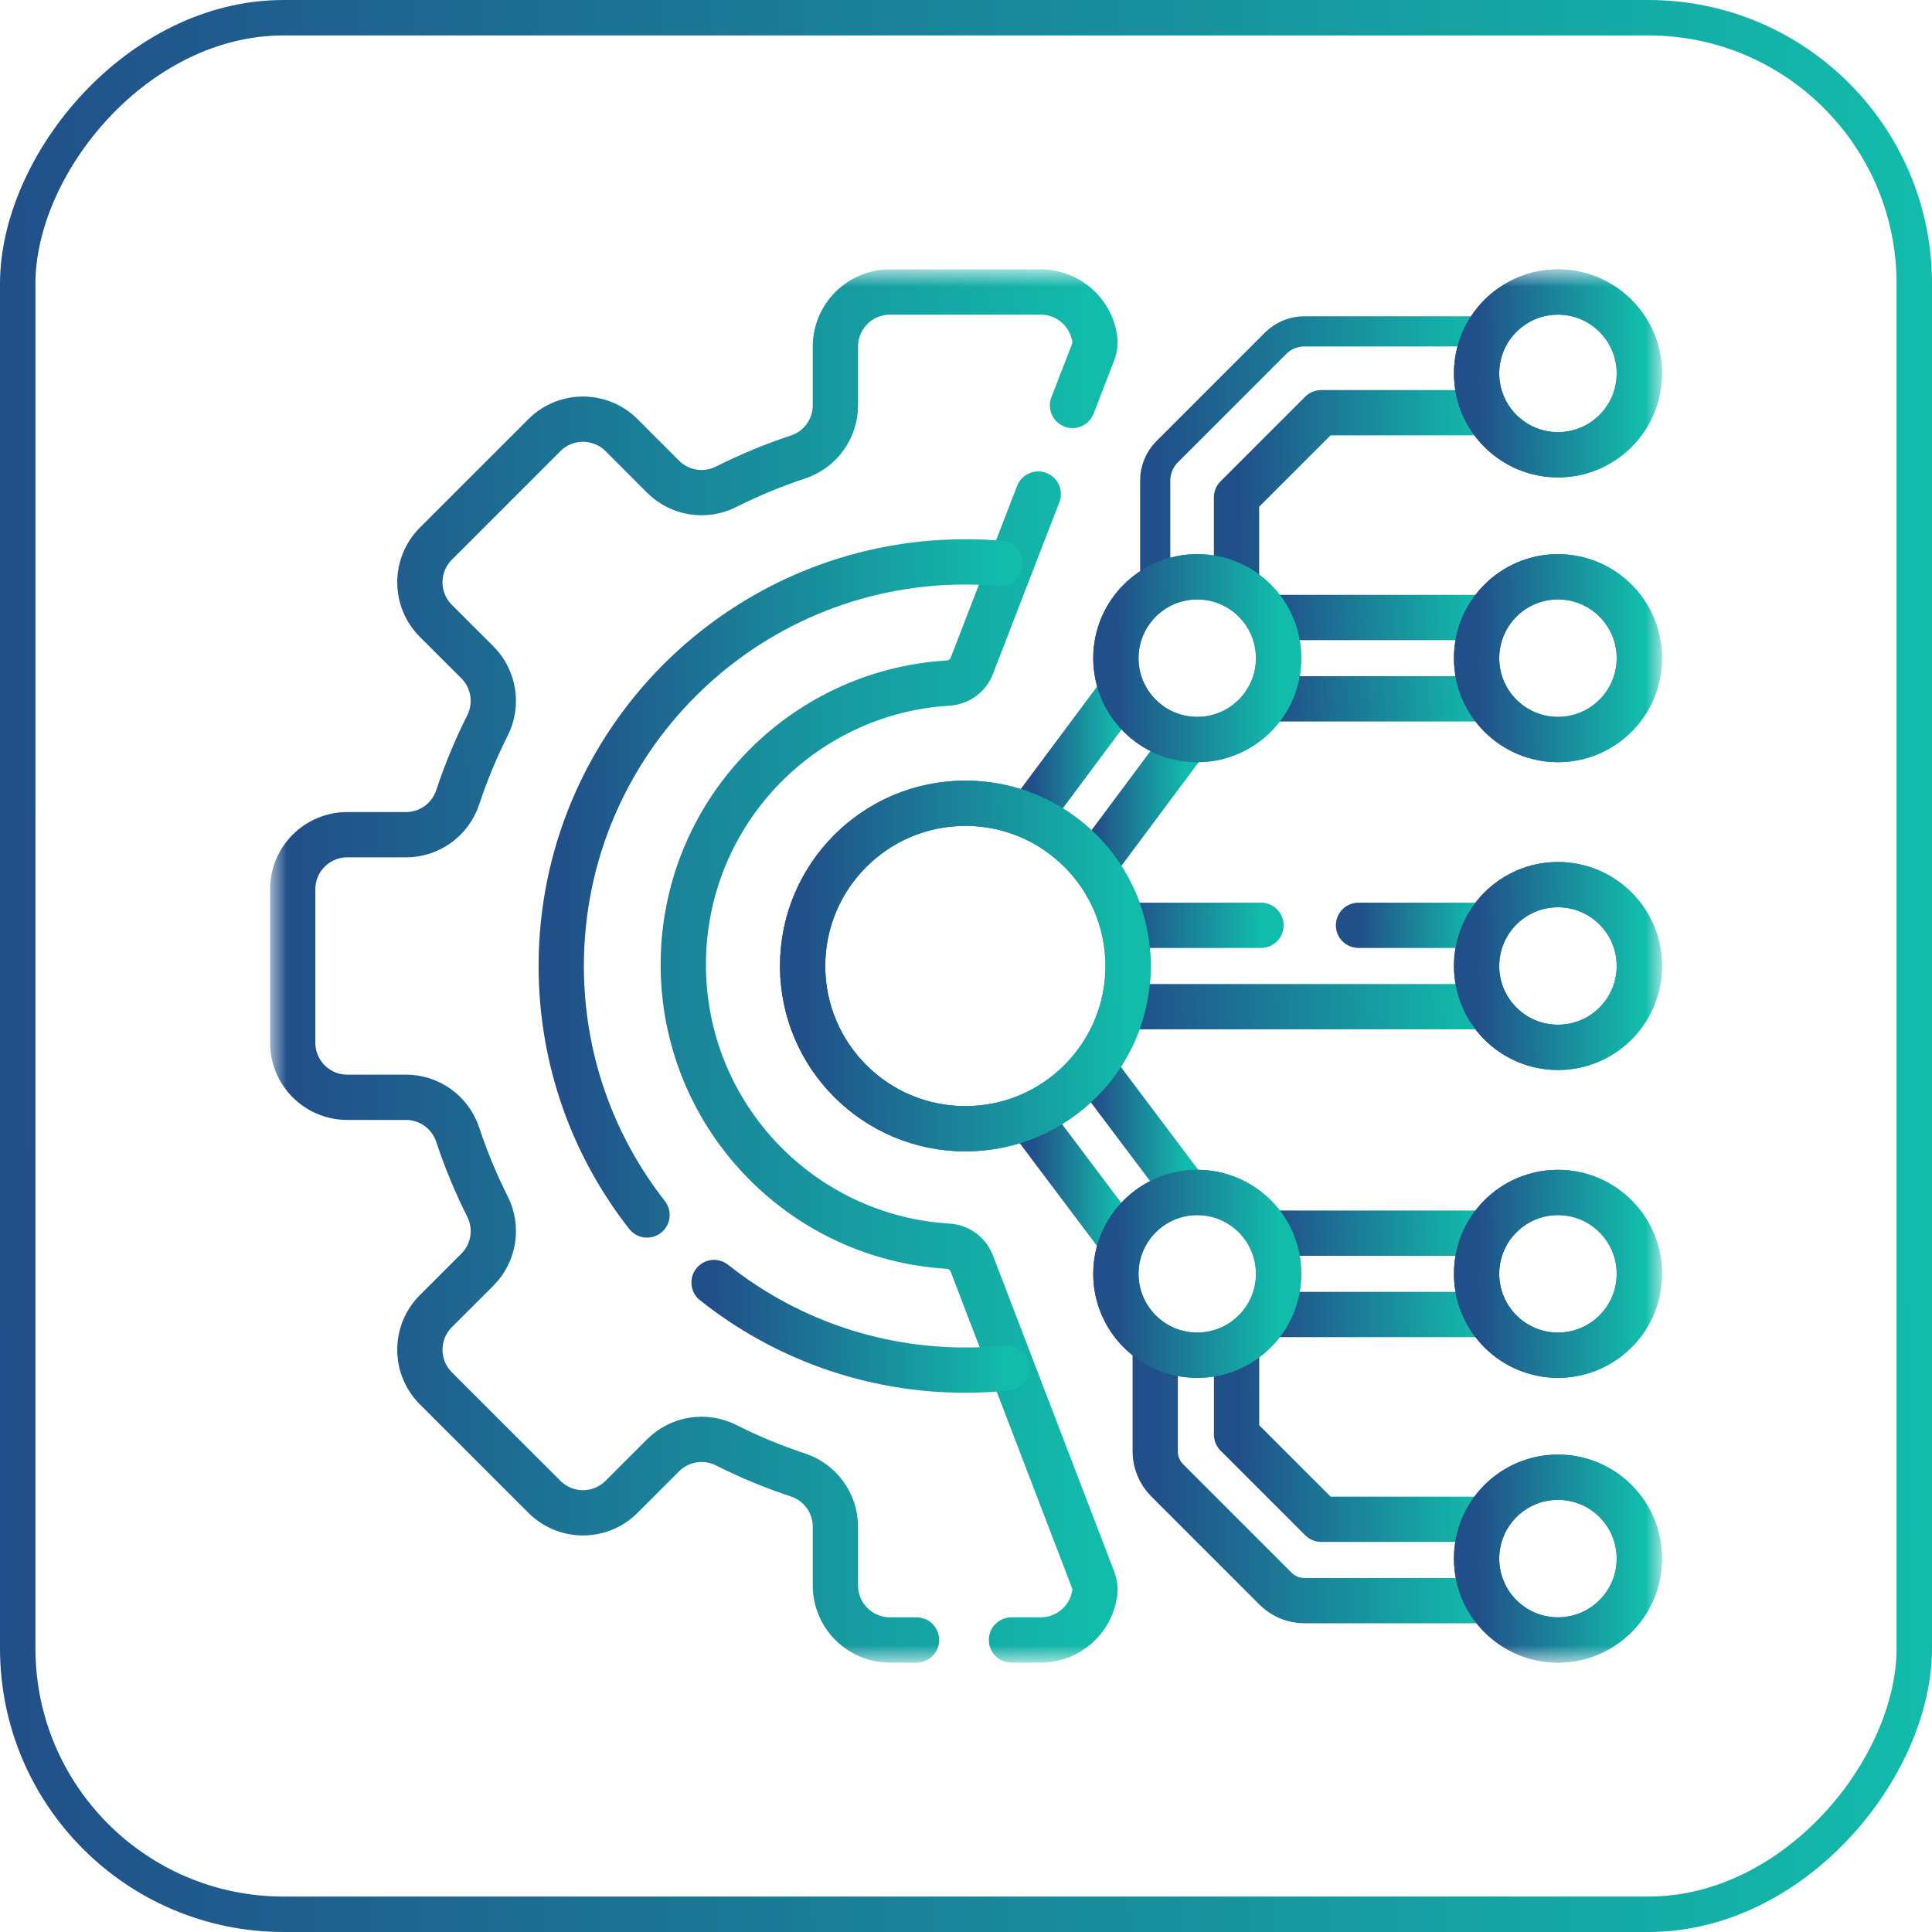 <svg width="64" height="64" viewBox="0 0 64 64" fill="none" xmlns="http://www.w3.org/2000/svg">
<path d="M49.106 13.672H43.765L40.961 16.476V19.107" stroke="url(#paint0_linear_1084_307)" stroke-width="1.5" stroke-miterlimit="10" stroke-linecap="round" stroke-linejoin="round"/>
<mask id="mask0_1084_307" style="mask-type:luminance" maskUnits="userSpaceOnUse" x="9" y="9" width="46" height="46">
<path d="M9 9H55V55H9V9Z" fill="white"/>
</mask>
<g mask="url(#mask0_1084_307)">
<path d="M38.268 19.197V15.918C38.268 15.561 38.41 15.218 38.662 14.965L42.256 11.371C42.509 11.119 42.852 10.977 43.209 10.977H49.108" stroke="url(#paint1_linear_1084_307)" stroke-miterlimit="10" stroke-linecap="round" stroke-linejoin="round"/>
<path d="M49.078 50.328H43.767L40.963 47.524V44.774" stroke="url(#paint2_linear_1084_307)" stroke-width="1.5" stroke-miterlimit="10" stroke-linecap="round" stroke-linejoin="round"/>
<path d="M38.268 44.744V48.082C38.268 48.439 38.41 48.782 38.662 49.035L42.256 52.629C42.509 52.881 42.852 53.023 43.209 53.023H49.078" stroke="url(#paint3_linear_1084_307)" stroke-width="1.5" stroke-miterlimit="10" stroke-linecap="round" stroke-linejoin="round"/>
<path d="M49.108 23.15H42.201" stroke="url(#paint4_linear_1084_307)" stroke-width="1.5" stroke-miterlimit="10" stroke-linecap="round" stroke-linejoin="round"/>
<path d="M42.16 20.455H48.914" stroke="url(#paint5_linear_1084_307)" stroke-width="1.5" stroke-miterlimit="10" stroke-linecap="round" stroke-linejoin="round"/>
<path d="M49.078 43.545H42.152" stroke="url(#paint6_linear_1084_307)" stroke-width="1.5" stroke-miterlimit="10" stroke-linecap="round" stroke-linejoin="round"/>
<path d="M42.184 40.85H48.915" stroke="url(#paint7_linear_1084_307)" stroke-width="1.5" stroke-miterlimit="10" stroke-linecap="round" stroke-linejoin="round"/>
<path d="M37.007 40.913L34.213 37.199" stroke="url(#paint8_linear_1084_307)" stroke-width="1.5" stroke-miterlimit="10" stroke-linecap="round" stroke-linejoin="round"/>
<path d="M36.273 35.452L39.31 39.489" stroke="url(#paint9_linear_1084_307)" stroke-width="1.5" stroke-miterlimit="10" stroke-linecap="round" stroke-linejoin="round"/>
<path d="M39.31 24.528L36.273 28.601" stroke="url(#paint10_linear_1084_307)" stroke-width="1.5" stroke-miterlimit="10" stroke-linecap="round" stroke-linejoin="round"/>
<path d="M34.213 26.855L37.008 23.105" stroke="url(#paint11_linear_1084_307)" stroke-width="1.5" stroke-miterlimit="10" stroke-linecap="round" stroke-linejoin="round"/>
<path d="M36.965 21.803C36.965 20.314 38.172 19.107 39.66 19.107C41.149 19.107 42.355 20.314 42.355 21.803C42.355 23.291 41.149 24.498 39.66 24.498C38.172 24.498 36.965 23.291 36.965 21.803Z" stroke="url(#paint12_linear_1084_307)" stroke-width="1.5" stroke-miterlimit="10" stroke-linecap="round" stroke-linejoin="round"/>
<path d="M36.965 42.197C36.965 40.709 38.172 39.502 39.66 39.502C41.149 39.502 42.355 40.709 42.355 42.197C42.355 43.686 41.149 44.893 39.66 44.893C38.172 44.893 36.965 43.686 36.965 42.197Z" stroke="url(#paint13_linear_1084_307)" stroke-width="1.5" stroke-miterlimit="10" stroke-linecap="round" stroke-linejoin="round"/>
<path d="M34.393 16.366L32.193 22.056C32.067 22.383 31.762 22.607 31.412 22.628C26.515 22.921 22.635 26.985 22.635 31.955C22.635 36.925 26.514 40.988 31.41 41.282C31.761 41.303 32.066 41.528 32.192 41.856L36.212 52.336C36.267 52.48 36.286 52.635 36.263 52.788C36.134 53.658 35.383 54.326 34.477 54.326H33.506M30.361 54.326H29.48C28.483 54.326 27.674 53.518 27.674 52.52V50.575C27.674 49.797 27.175 49.106 26.437 48.862C25.615 48.59 24.819 48.259 24.054 47.874C23.358 47.524 22.516 47.658 21.965 48.209L20.589 49.585C19.884 50.29 18.74 50.29 18.035 49.585L14.437 45.989C13.733 45.283 13.733 44.14 14.437 43.434L15.815 42.058C16.365 41.507 16.499 40.666 16.149 39.969C15.764 39.205 15.434 38.409 15.162 37.587C14.917 36.848 14.226 36.349 13.448 36.349H11.503C10.506 36.349 9.697 35.541 9.697 34.544V29.456C9.697 28.459 10.506 27.651 11.503 27.651H13.448C14.226 27.651 14.917 27.152 15.162 26.413C15.434 25.591 15.764 24.796 16.149 24.031C16.499 23.335 16.365 22.493 15.815 21.942L14.437 20.566C13.733 19.86 13.733 18.717 14.437 18.011L18.035 14.414C18.74 13.71 19.884 13.71 20.589 14.414L21.965 15.791C22.516 16.342 23.358 16.476 24.054 16.125C24.819 15.741 25.615 15.41 26.437 15.138C27.175 14.894 27.674 14.203 27.674 13.425V11.48C27.674 10.482 28.483 9.674 29.48 9.674H34.477C35.383 9.674 36.133 10.341 36.263 11.211C36.286 11.364 36.267 11.521 36.211 11.665L35.528 13.431" stroke="url(#paint14_linear_1084_307)" stroke-width="1.5" stroke-miterlimit="10" stroke-linecap="round" stroke-linejoin="round"/>
<path d="M23.654 42.485C25.939 44.302 28.832 45.387 31.978 45.387C32.44 45.387 32.896 45.363 33.346 45.318" stroke="url(#paint15_linear_1084_307)" stroke-width="1.5" stroke-miterlimit="10" stroke-linecap="round" stroke-linejoin="round"/>
<path d="M33.143 18.663C32.759 18.63 32.371 18.613 31.979 18.613C24.585 18.613 18.592 24.607 18.592 32C18.592 35.112 19.653 37.975 21.434 40.248" stroke="url(#paint16_linear_1084_307)" stroke-width="1.5" stroke-miterlimit="10" stroke-linecap="round" stroke-linejoin="round"/>
<path d="M26.588 32C26.588 29.023 29.001 26.609 31.979 26.609C34.956 26.609 37.369 29.023 37.369 32C37.369 34.977 34.956 37.391 31.979 37.391C29.001 37.391 26.588 34.977 26.588 32Z" stroke="url(#paint17_linear_1084_307)" stroke-width="1.5" stroke-miterlimit="10" stroke-linecap="round" stroke-linejoin="round"/>
<path d="M48.914 32C48.914 30.512 50.121 29.305 51.609 29.305C53.098 29.305 54.305 30.512 54.305 32C54.305 33.489 53.098 34.695 51.609 34.695C50.121 34.695 48.914 33.489 48.914 32Z" stroke="url(#paint18_linear_1084_307)" stroke-width="1.5" stroke-miterlimit="10" stroke-linecap="round" stroke-linejoin="round"/>
<path d="M48.914 21.803C48.914 20.314 50.121 19.107 51.609 19.107C53.098 19.107 54.305 20.314 54.305 21.803C54.305 23.291 53.098 24.498 51.609 24.498C50.121 24.498 48.914 23.291 48.914 21.803Z" stroke="url(#paint19_linear_1084_307)" stroke-width="1.5" stroke-miterlimit="10" stroke-linecap="round" stroke-linejoin="round"/>
<path d="M48.914 12.369C48.914 10.881 50.121 9.674 51.609 9.674C53.098 9.674 54.305 10.881 54.305 12.369C54.305 13.858 53.098 15.065 51.609 15.065C50.121 15.065 48.914 13.858 48.914 12.369Z" stroke="url(#paint20_linear_1084_307)" stroke-width="1.5" stroke-miterlimit="10" stroke-linecap="round" stroke-linejoin="round"/>
<path d="M48.914 42.197C48.914 40.709 50.121 39.502 51.609 39.502C53.098 39.502 54.305 40.709 54.305 42.197C54.305 43.686 53.098 44.893 51.609 44.893C50.121 44.893 48.914 43.686 48.914 42.197Z" stroke="url(#paint21_linear_1084_307)" stroke-width="1.5" stroke-miterlimit="10" stroke-linecap="round" stroke-linejoin="round"/>
<path d="M48.914 51.631C48.914 50.142 50.121 48.935 51.609 48.935C53.098 48.935 54.305 50.142 54.305 51.631C54.305 53.119 53.098 54.326 51.609 54.326C50.121 54.326 48.914 53.119 48.914 51.631Z" stroke="url(#paint22_linear_1084_307)" stroke-width="1.5" stroke-miterlimit="10" stroke-linecap="round" stroke-linejoin="round"/>
<path d="M36.965 21.803C36.965 20.314 38.172 19.107 39.66 19.107C41.149 19.107 42.355 20.314 42.355 21.803C42.355 23.291 41.149 24.498 39.66 24.498C38.172 24.498 36.965 23.291 36.965 21.803Z" stroke="url(#paint23_linear_1084_307)" stroke-width="1.5" stroke-miterlimit="10" stroke-linecap="round" stroke-linejoin="round"/>
<path d="M36.965 42.197C36.965 40.709 38.172 39.502 39.66 39.502C41.149 39.502 42.355 40.709 42.355 42.197C42.355 43.686 41.149 44.893 39.66 44.893C38.172 44.893 36.965 43.686 36.965 42.197Z" stroke="url(#paint24_linear_1084_307)" stroke-width="1.5" stroke-miterlimit="10" stroke-linecap="round" stroke-linejoin="round"/>
<path d="M37.369 30.652H41.772" stroke="url(#paint25_linear_1084_307)" stroke-width="1.5" stroke-miterlimit="10" stroke-linecap="round" stroke-linejoin="round"/>
<path d="M48.914 33.348H37.369" stroke="url(#paint26_linear_1084_307)" stroke-width="1.5" stroke-miterlimit="10" stroke-linecap="round" stroke-linejoin="round"/>
<path d="M45.002 30.652H48.913" stroke="url(#paint27_linear_1084_307)" stroke-width="1.5" stroke-miterlimit="10" stroke-linecap="round" stroke-linejoin="round"/>
<path d="M26.588 32C26.588 29.023 29.001 26.609 31.979 26.609C34.956 26.609 37.369 29.023 37.369 32C37.369 34.977 34.956 37.391 31.979 37.391C29.001 37.391 26.588 34.977 26.588 32Z" stroke="url(#paint28_linear_1084_307)" stroke-width="1.5" stroke-miterlimit="10" stroke-linecap="round" stroke-linejoin="round"/>
<path d="M48.914 32C48.914 30.512 50.121 29.305 51.609 29.305C53.098 29.305 54.305 30.512 54.305 32C54.305 33.489 53.098 34.695 51.609 34.695C50.121 34.695 48.914 33.489 48.914 32Z" stroke="url(#paint29_linear_1084_307)" stroke-width="1.5" stroke-miterlimit="10" stroke-linecap="round" stroke-linejoin="round"/>
<path d="M48.914 21.803C48.914 20.314 50.121 19.107 51.609 19.107C53.098 19.107 54.305 20.314 54.305 21.803C54.305 23.291 53.098 24.498 51.609 24.498C50.121 24.498 48.914 23.291 48.914 21.803Z" stroke="url(#paint30_linear_1084_307)" stroke-width="1.5" stroke-miterlimit="10" stroke-linecap="round" stroke-linejoin="round"/>
<path d="M48.914 12.369C48.914 10.881 50.121 9.674 51.609 9.674C53.098 9.674 54.305 10.881 54.305 12.369C54.305 13.858 53.098 15.065 51.609 15.065C50.121 15.065 48.914 13.858 48.914 12.369Z" stroke="url(#paint31_linear_1084_307)" stroke-width="1.5" stroke-miterlimit="10" stroke-linecap="round" stroke-linejoin="round"/>
<path d="M48.914 42.197C48.914 40.709 50.121 39.502 51.609 39.502C53.098 39.502 54.305 40.709 54.305 42.197C54.305 43.686 53.098 44.893 51.609 44.893C50.121 44.893 48.914 43.686 48.914 42.197Z" stroke="url(#paint32_linear_1084_307)" stroke-width="1.5" stroke-miterlimit="10" stroke-linecap="round" stroke-linejoin="round"/>
<path d="M48.914 51.631C48.914 50.142 50.121 48.935 51.609 48.935C53.098 48.935 54.305 50.142 54.305 51.631C54.305 53.119 53.098 54.326 51.609 54.326C50.121 54.326 48.914 53.119 48.914 51.631Z" stroke="url(#paint33_linear_1084_307)" stroke-width="1.5" stroke-miterlimit="10" stroke-linecap="round" stroke-linejoin="round"/>
</g>
<rect x="0.587" y="-0.587" width="62.826" height="62.826" rx="8.807" transform="matrix(1 0 0 -1 0 62.826)" stroke="url(#paint34_linear_1084_307)" stroke-width="1.174"/>
<defs>
<linearGradient id="paint0_linear_1084_307" x1="40.961" y1="17.095" x2="49.11" y2="17.04" gradientUnits="userSpaceOnUse">
<stop stop-color="#214F89"/>
<stop offset="1" stop-color="#12BCAB"/>
</linearGradient>
<linearGradient id="paint1_linear_1084_307" x1="38.268" y1="16.154" x2="49.114" y2="16.09" gradientUnits="userSpaceOnUse">
<stop stop-color="#214F89"/>
<stop offset="1" stop-color="#12BCAB"/>
</linearGradient>
<linearGradient id="paint2_linear_1084_307" x1="40.963" y1="48.272" x2="49.083" y2="48.218" gradientUnits="userSpaceOnUse">
<stop stop-color="#214F89"/>
<stop offset="1" stop-color="#12BCAB"/>
</linearGradient>
<linearGradient id="paint3_linear_1084_307" x1="38.268" y1="49.958" x2="49.084" y2="49.895" gradientUnits="userSpaceOnUse">
<stop stop-color="#214F89"/>
<stop offset="1" stop-color="#12BCAB"/>
</linearGradient>
<linearGradient id="paint4_linear_1084_307" x1="42.201" y1="22.78" x2="49.105" y2="22.566" gradientUnits="userSpaceOnUse">
<stop stop-color="#214F89"/>
<stop offset="1" stop-color="#12BCAB"/>
</linearGradient>
<linearGradient id="paint5_linear_1084_307" x1="42.16" y1="20.085" x2="48.911" y2="19.88" gradientUnits="userSpaceOnUse">
<stop stop-color="#214F89"/>
<stop offset="1" stop-color="#12BCAB"/>
</linearGradient>
<linearGradient id="paint6_linear_1084_307" x1="42.152" y1="43.175" x2="49.075" y2="42.959" gradientUnits="userSpaceOnUse">
<stop stop-color="#214F89"/>
<stop offset="1" stop-color="#12BCAB"/>
</linearGradient>
<linearGradient id="paint7_linear_1084_307" x1="42.184" y1="40.479" x2="48.913" y2="40.276" gradientUnits="userSpaceOnUse">
<stop stop-color="#214F89"/>
<stop offset="1" stop-color="#12BCAB"/>
</linearGradient>
<linearGradient id="paint8_linear_1084_307" x1="34.213" y1="39.538" x2="37.009" y2="39.528" gradientUnits="userSpaceOnUse">
<stop stop-color="#214F89"/>
<stop offset="1" stop-color="#12BCAB"/>
</linearGradient>
<linearGradient id="paint9_linear_1084_307" x1="36.273" y1="37.995" x2="39.312" y2="37.984" gradientUnits="userSpaceOnUse">
<stop stop-color="#214F89"/>
<stop offset="1" stop-color="#12BCAB"/>
</linearGradient>
<linearGradient id="paint10_linear_1084_307" x1="36.273" y1="27.093" x2="39.312" y2="27.082" gradientUnits="userSpaceOnUse">
<stop stop-color="#214F89"/>
<stop offset="1" stop-color="#12BCAB"/>
</linearGradient>
<linearGradient id="paint11_linear_1084_307" x1="34.213" y1="25.467" x2="37.01" y2="25.457" gradientUnits="userSpaceOnUse">
<stop stop-color="#214F89"/>
<stop offset="1" stop-color="#12BCAB"/>
</linearGradient>
<linearGradient id="paint12_linear_1084_307" x1="36.965" y1="22.502" x2="42.358" y2="22.478" gradientUnits="userSpaceOnUse">
<stop stop-color="#214F89"/>
<stop offset="1" stop-color="#12BCAB"/>
</linearGradient>
<linearGradient id="paint13_linear_1084_307" x1="36.965" y1="42.897" x2="42.358" y2="42.873" gradientUnits="userSpaceOnUse">
<stop stop-color="#214F89"/>
<stop offset="1" stop-color="#12BCAB"/>
</linearGradient>
<linearGradient id="paint14_linear_1084_307" x1="9.697" y1="37.795" x2="36.288" y2="37.724" gradientUnits="userSpaceOnUse">
<stop stop-color="#214F89"/>
<stop offset="1" stop-color="#12BCAB"/>
</linearGradient>
<linearGradient id="paint15_linear_1084_307" x1="23.654" y1="44.312" x2="33.35" y2="44.167" gradientUnits="userSpaceOnUse">
<stop stop-color="#214F89"/>
<stop offset="1" stop-color="#12BCAB"/>
</linearGradient>
<linearGradient id="paint16_linear_1084_307" x1="18.592" y1="32.239" x2="33.151" y2="32.194" gradientUnits="userSpaceOnUse">
<stop stop-color="#214F89"/>
<stop offset="1" stop-color="#12BCAB"/>
</linearGradient>
<linearGradient id="paint17_linear_1084_307" x1="26.588" y1="33.399" x2="37.375" y2="33.351" gradientUnits="userSpaceOnUse">
<stop stop-color="#214F89"/>
<stop offset="1" stop-color="#12BCAB"/>
</linearGradient>
<linearGradient id="paint18_linear_1084_307" x1="48.914" y1="32.7" x2="54.308" y2="32.675" gradientUnits="userSpaceOnUse">
<stop stop-color="#214F89"/>
<stop offset="1" stop-color="#12BCAB"/>
</linearGradient>
<linearGradient id="paint19_linear_1084_307" x1="48.914" y1="22.502" x2="54.308" y2="22.478" gradientUnits="userSpaceOnUse">
<stop stop-color="#214F89"/>
<stop offset="1" stop-color="#12BCAB"/>
</linearGradient>
<linearGradient id="paint20_linear_1084_307" x1="48.914" y1="13.069" x2="54.308" y2="13.044" gradientUnits="userSpaceOnUse">
<stop stop-color="#214F89"/>
<stop offset="1" stop-color="#12BCAB"/>
</linearGradient>
<linearGradient id="paint21_linear_1084_307" x1="48.914" y1="42.897" x2="54.308" y2="42.873" gradientUnits="userSpaceOnUse">
<stop stop-color="#214F89"/>
<stop offset="1" stop-color="#12BCAB"/>
</linearGradient>
<linearGradient id="paint22_linear_1084_307" x1="48.914" y1="52.33" x2="54.308" y2="52.306" gradientUnits="userSpaceOnUse">
<stop stop-color="#214F89"/>
<stop offset="1" stop-color="#12BCAB"/>
</linearGradient>
<linearGradient id="paint23_linear_1084_307" x1="36.965" y1="22.502" x2="42.358" y2="22.478" gradientUnits="userSpaceOnUse">
<stop stop-color="#214F89"/>
<stop offset="1" stop-color="#12BCAB"/>
</linearGradient>
<linearGradient id="paint24_linear_1084_307" x1="36.965" y1="42.897" x2="42.358" y2="42.873" gradientUnits="userSpaceOnUse">
<stop stop-color="#214F89"/>
<stop offset="1" stop-color="#12BCAB"/>
</linearGradient>
<linearGradient id="paint25_linear_1084_307" x1="37.369" y1="30.282" x2="41.772" y2="30.195" gradientUnits="userSpaceOnUse">
<stop stop-color="#214F89"/>
<stop offset="1" stop-color="#12BCAB"/>
</linearGradient>
<linearGradient id="paint26_linear_1084_307" x1="37.369" y1="32.977" x2="48.89" y2="32.38" gradientUnits="userSpaceOnUse">
<stop stop-color="#214F89"/>
<stop offset="1" stop-color="#12BCAB"/>
</linearGradient>
<linearGradient id="paint27_linear_1084_307" x1="45.002" y1="30.282" x2="48.914" y2="30.213" gradientUnits="userSpaceOnUse">
<stop stop-color="#214F89"/>
<stop offset="1" stop-color="#12BCAB"/>
</linearGradient>
<linearGradient id="paint28_linear_1084_307" x1="26.588" y1="33.399" x2="37.375" y2="33.351" gradientUnits="userSpaceOnUse">
<stop stop-color="#214F89"/>
<stop offset="1" stop-color="#12BCAB"/>
</linearGradient>
<linearGradient id="paint29_linear_1084_307" x1="48.914" y1="32.7" x2="54.308" y2="32.675" gradientUnits="userSpaceOnUse">
<stop stop-color="#214F89"/>
<stop offset="1" stop-color="#12BCAB"/>
</linearGradient>
<linearGradient id="paint30_linear_1084_307" x1="48.914" y1="22.502" x2="54.308" y2="22.478" gradientUnits="userSpaceOnUse">
<stop stop-color="#214F89"/>
<stop offset="1" stop-color="#12BCAB"/>
</linearGradient>
<linearGradient id="paint31_linear_1084_307" x1="48.914" y1="13.069" x2="54.308" y2="13.044" gradientUnits="userSpaceOnUse">
<stop stop-color="#214F89"/>
<stop offset="1" stop-color="#12BCAB"/>
</linearGradient>
<linearGradient id="paint32_linear_1084_307" x1="48.914" y1="42.897" x2="54.308" y2="42.873" gradientUnits="userSpaceOnUse">
<stop stop-color="#214F89"/>
<stop offset="1" stop-color="#12BCAB"/>
</linearGradient>
<linearGradient id="paint33_linear_1084_307" x1="48.914" y1="52.33" x2="54.308" y2="52.306" gradientUnits="userSpaceOnUse">
<stop stop-color="#214F89"/>
<stop offset="1" stop-color="#12BCAB"/>
</linearGradient>
<linearGradient id="paint34_linear_1084_307" x1="-9.95479e-09" y1="23.695" x2="64.035" y2="23.982" gradientUnits="userSpaceOnUse">
<stop stop-color="#214F89"/>
<stop offset="1" stop-color="#12BCAB"/>
</linearGradient>
</defs>
</svg>
